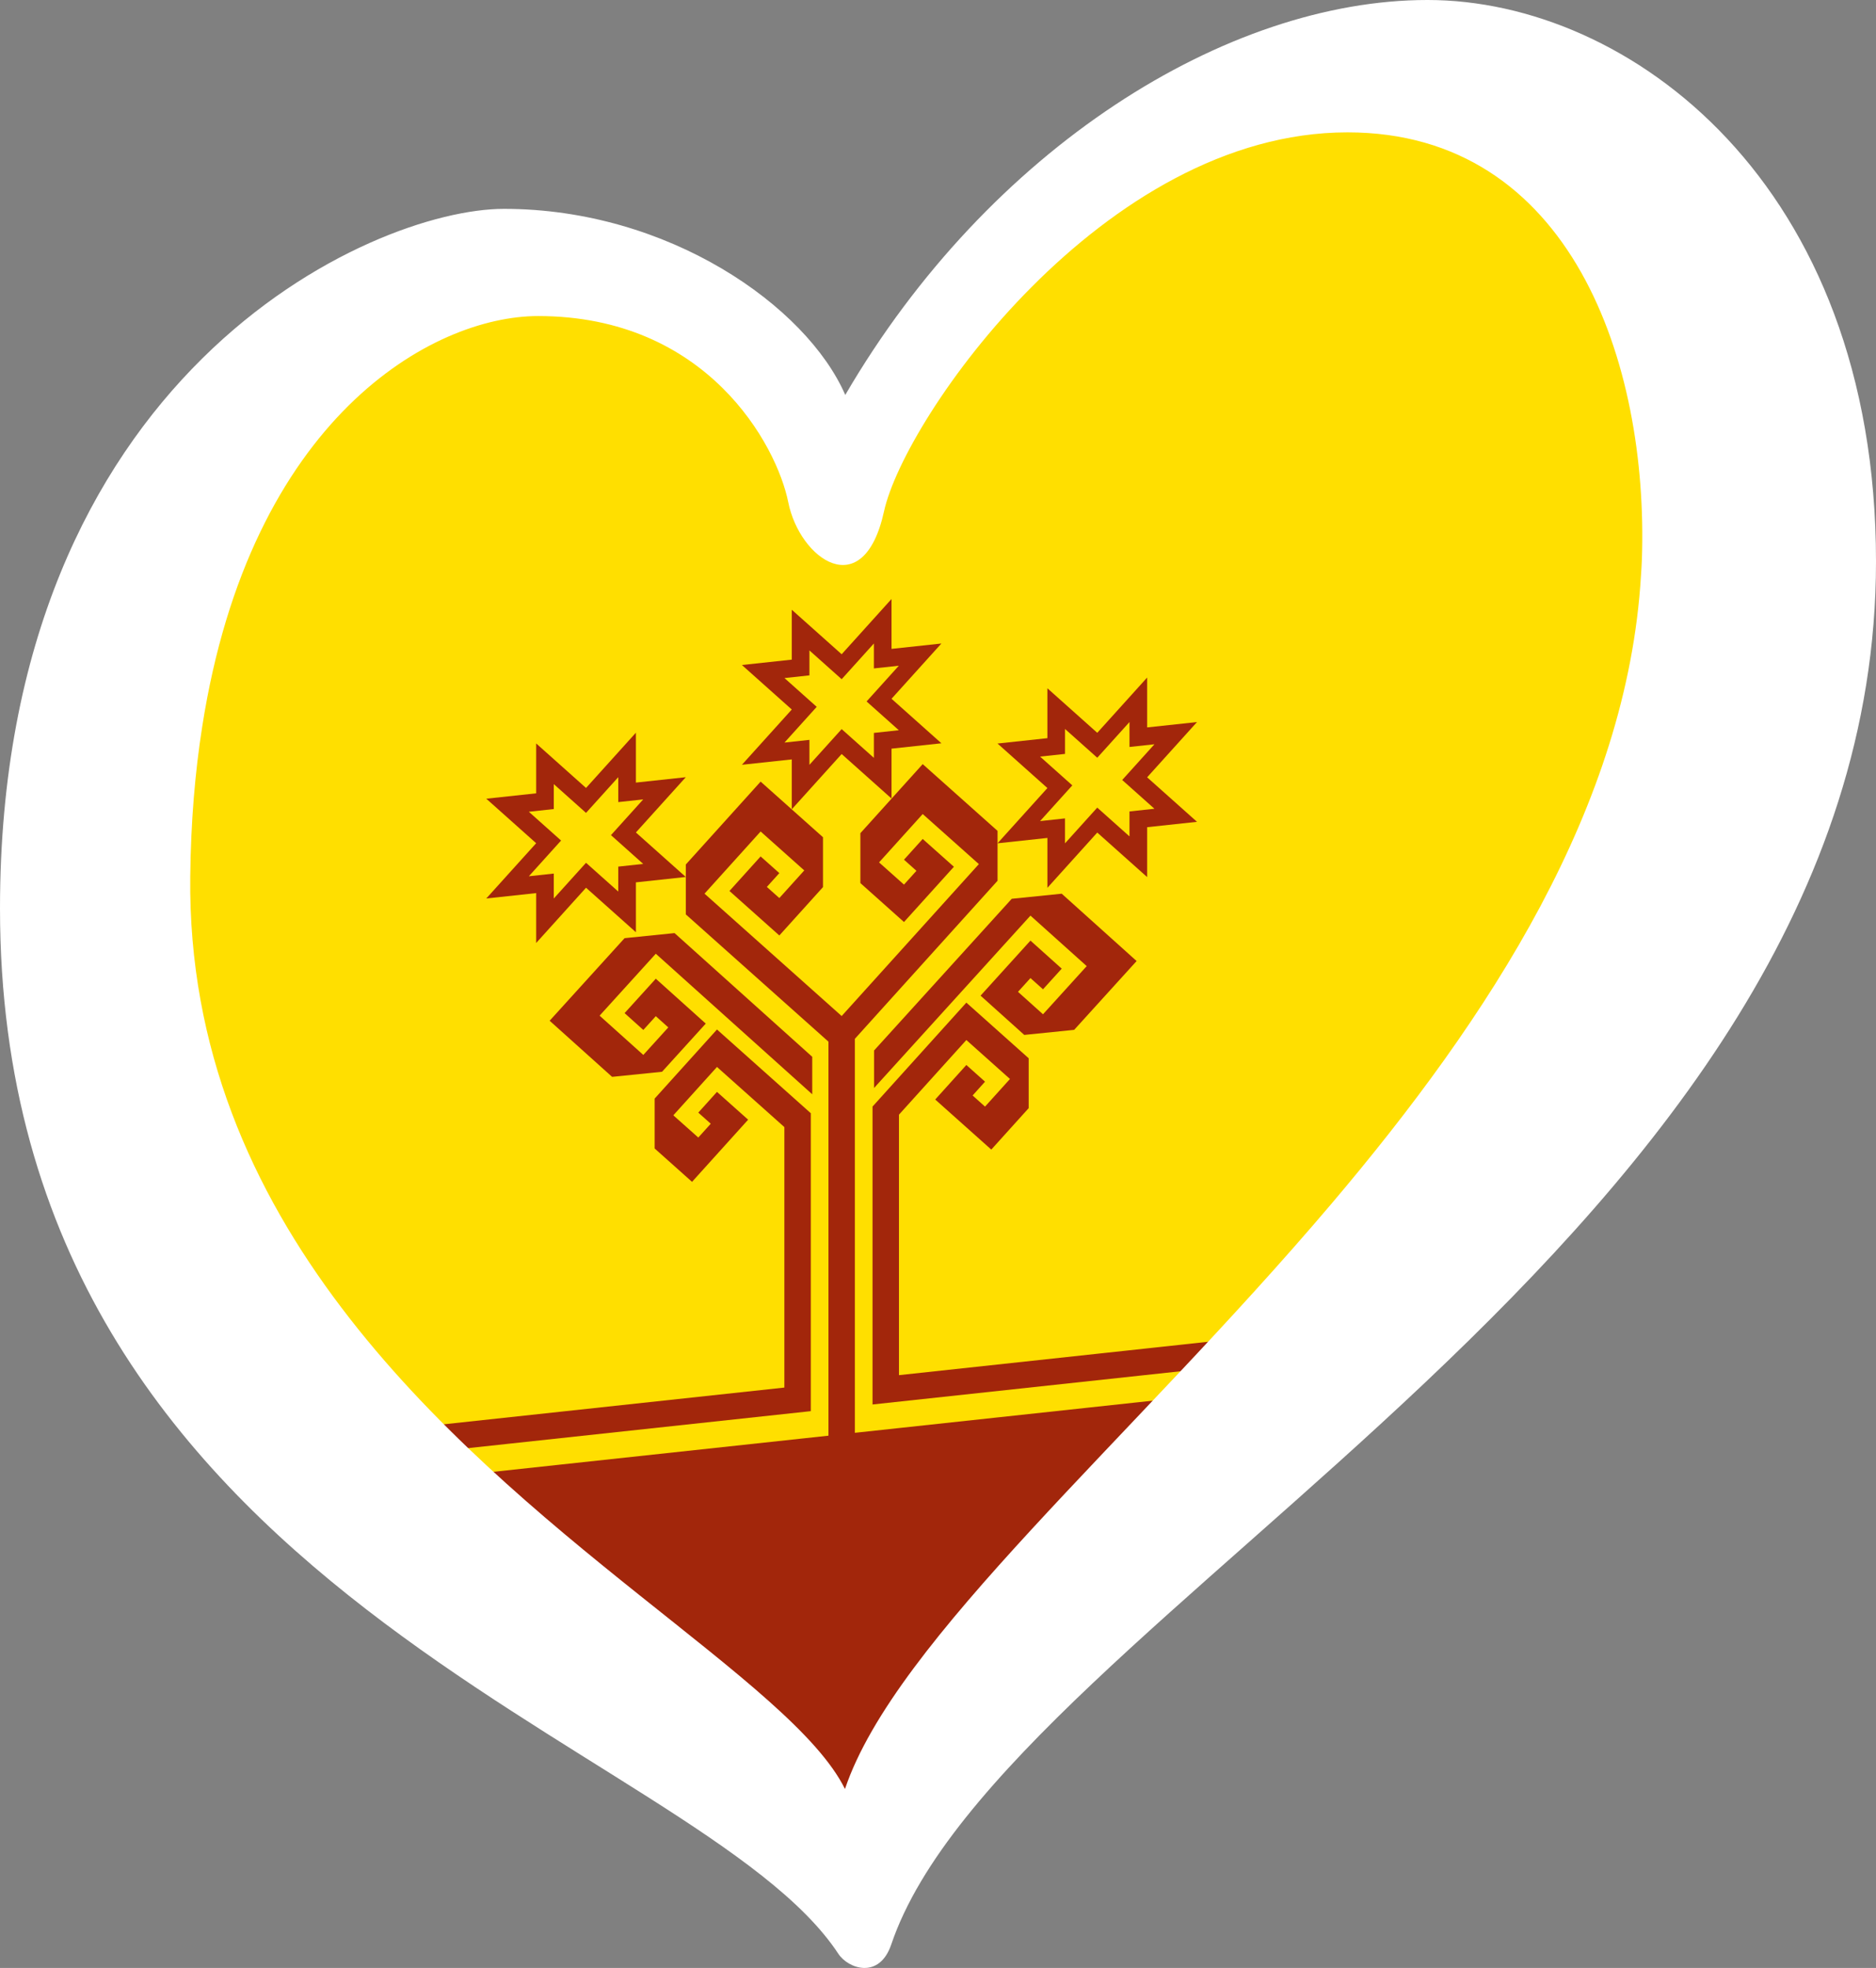 <?xml version="1.0" encoding="UTF-8" standalone="no"?>
<svg
   clip-rule="evenodd"
   fill-rule="evenodd"
   viewBox="0 0 125.33 131.443"
   version="1.1"
   id="svg20"
   sodipodi:docname="EuroChuvashia_white.svg"
   width="125.33"
   height="131.443"
   inkscape:version="1.1 (c68e22c387, 2021-05-23)"
   xmlns:inkscape="http://www.inkscape.org/namespaces/inkscape"
   xmlns:sodipodi="http://sodipodi.sourceforge.net/DTD/sodipodi-0.dtd"
   xmlns="http://www.w3.org/2000/svg"
   xmlns:svg="http://www.w3.org/2000/svg">
  <rect x="0" y="0" width="125.33" height="131.443" fill="#808080" stroke="none"/>
  <defs
     id="defs24" />
  <sodipodi:namedview
     id="namedview22"
     pagecolor="#ffffff"
     bordercolor="#666666"
     borderopacity="1.0"
     inkscape:pageshadow="2"
     inkscape:pageopacity="0.0"
     inkscape:pagecheckerboard="0"
     showgrid="false"
     inkscape:zoom="6.0727751"
     inkscape:cx="59.692644"
     inkscape:cy="53.435208"
     inkscape:window-width="1920"
     inkscape:window-height="1017"
     inkscape:window-x="-8"
     inkscape:window-y="-8"
     inkscape:window-maximized="1"
     inkscape:current-layer="g8" />
  <g
     id="g8">
    <path
       id="rect2"
       style="fill:#ffdf00;fill-opacity:1;stroke-width:0.073"
       d="m 87.561,3.57 c -0.174,0.04 -0.349,0.077 -0.523,0.117 -0.832,0.161 -0.945,0.178 -1.57,0.299 -0.212,0.045 -0.425,0.087 -0.637,0.131 -0.214,0.044 -0.427,0.09 -0.641,0.135 l -0.002,0.002 c -0.117,0.068 -0.193,0.109 -0.301,0.17 0.374,0.038 0.311,0.25 -0.219,0.123 -0.119,0.067 -0.273,0.155 -0.365,0.207 -1.288,1.142 -2.707,2.122 -4.094,3.137 -0.738,0.54 -1.428,1.155 -2.223,1.607 -1.902,1.082 -3.082,1.623 -4.285,2.098 -0.056,0.043 -0.086,0.063 -0.143,0.107 -0.425,0.333 -0.836,0.684 -1.256,1.023 -1.285,1.539 -2.668,2.977 -4.242,4.248 -2.065,1.578 -2.866,2.165 -4.219,3.062 0.007,0.126 0.025,0.252 0.027,0.379 0.024,1.216 -0.171,2.215 -0.582,3.035 -0.125,0.816 -0.338,1.647 -0.809,2.031 -0.74,0.605 -1.377,1.101 -1.996,1.475 -0.344,0.324 -0.705,0.625 -1.123,0.838 -2.03,1.031 -3.625,0.447 -5.07,-0.881 -0.548,-0.209 -1.023,-0.597 -1.396,-1.234 -0.122,0.683 -0.364,-0.051 -0.572,-1.045 -0.038,-0.052 -0.077,-0.099 -0.115,-0.152 -0.151,-0.209 -0.19,-0.45 -0.189,-0.703 l -1.055,0.051 c -0.644,-0.097 -0.279,-1.272 -0.418,-1.908 0.002,-0.643 0.002,-0.966 0.014,-1.314 -0.129,-0.074 -0.121,-0.072 -0.307,-0.178 -0.299,-0.17 -0.611,-0.319 -0.898,-0.508 -1.429,-0.941 -4.168,-2.849 -5.65,-3.951 -0.253,-0.188 -0.5,-0.385 -0.75,-0.578 -0.268,-0.016 -0.536,-0.021 -0.803,-0.047 -0.1,-0.01 -0.229,0.006 -0.348,0.014 -0.707,0.167 -1.303,0.316 -2.307,0.547 -1.386,0.319 -2.776,0.622 -4.164,0.93 -0.062,0.022 -0.123,0.046 -0.186,0.068 -4.797,1.712 -8.794,3.093 -12.949,4.52 -1.141,0.52 -2.279,1.047 -3.424,1.559 -0.944,0.422 -1.926,0.756 -2.869,1.182 -0.492,0.21 -0.818,0.312 -1.094,0.416 -0.065,0.117 -0.131,0.233 -0.193,0.352 0.109,1.456 -0.747,3.963 -0.912,4.551 -0.555,1.508 -1.062,3.032 -1.664,4.521 -0.495,1.226 -1.191,2.797 -1.924,4.412 -0.363,1 -0.346,0.998 -1.551,4.318 -0.812,2.237 -1.556,4.499 -2.441,6.707 -0.251,0.625 -0.522,1.241 -0.785,1.861 0.062,0.736 0.132,1.412 0.186,2.256 0.252,3.935 0.469,7.881 0.414,11.824 -0.008,0.585 -0.476,6.126 -0.91,11.197 0.179,0.283 0.36,0.565 0.539,0.848 0.458,0.697 0.922,1.391 1.379,2.09 0.172,0.222 0.484,0.627 0.596,0.771 4.25,5.564 8.196,11.351 12.375,16.967 1.429,1.921 2.888,3.82 4.334,5.729 6.279,-0.124 12.561,-0.216 18.84,-0.371 3.423,-0.458 4.962,-0.624 9.803,-1.158 15.24,-1.65 6.762,-0.735 12.619,-1.346 0.765,-0.161 0.716,-0.145 1.729,-0.357 2.139,-0.45 4.255,-1.007 6.402,-1.412 0.443,-0.084 4.088,-0.717 6.793,-1.025 0.748,-0.397 1.622,-0.891 5.137,-2.822 1.305,-0.74 2.567,-1.563 3.916,-2.221 0.618,-0.301 0.907,-0.426 1.41,-0.666 2.018,-2.499 4.046,-4.989 6.068,-7.484 1.055,-1.302 2.028,-2.677 3.166,-3.908 0.166,-0.18 0.341,-0.342 0.508,-0.52 2.844,-3.531 3.204,-4.033 6.932,-8.197 0.254,-0.284 0.51,-0.566 0.762,-0.852 0.401,-0.693 0.766,-1.299 1.029,-1.688 0.334,-0.493 0.745,-0.928 1.117,-1.393 0.018,0.007 0.037,0.012 0.055,0.02 1.868,-2.697 3.728,-5.397 5.596,-8.094 V 16.264 c -0.271,-0.214 -0.491,-0.383 -0.695,-0.535 -0.11,-0.072 -0.204,-0.121 -0.336,-0.211 -0.392,-0.194 -0.786,-0.382 -1.17,-0.59 C 109.313,12.971 105.793,10.844 102.256,8.75 101.208,8.058 100.137,7.411 99.066,6.758 98.232,6.434 96.083,5.577 95.498,5.141 c -0.001,-0.001 -0.002,-0.003 -0.004,-0.004 -0.088,-0.015 -0.209,-0.045 -0.271,-0.053 -0.19,-0.023 -0.381,-0.026 -0.572,-0.031 -0.075,-0.002 -0.15,0.019 -0.225,0.008 C 92.143,4.706 92.578,4.781 90.775,4.312 90.504,4.249 88.877,3.873 87.561,3.57 Z M 51.32,24.635 c 0.083,0.113 0.167,0.218 0.25,0.328 C 51.44,24.577 51.361,24.174 51.301,23.766 l -0.135,0.008 c 0.052,0.307 0.09,0.553 0.154,0.861 z m 0.25,0.328 c 0.027,0.079 0.041,0.163 0.074,0.24 0.075,0.177 0.161,0.328 0.248,0.477 0.015,-0.081 0.032,-0.107 0.043,-0.232 -0.123,-0.155 -0.243,-0.322 -0.365,-0.484 z M 83.668,4.547 c 0.071,-0.04 0.14,-0.079 0.219,-0.123 -0.126,-0.013 -0.256,-0.027 -0.494,0.029 0.099,0.038 0.195,0.074 0.275,0.094 z M 62.566,20.219 c -0.163,0.107 -0.328,0.219 -0.521,0.344 3.11e-4,0.435 -5.09e-4,0.87 -0.01,1.305 0.136,0.088 0.268,0.184 0.404,0.27 0.009,-0.092 0.032,-0.295 0.041,-0.357 0.007,0.125 -0.014,0.246 -0.021,0.369 0.042,0.027 0.082,0.058 0.125,0.084 0.009,-0.535 0.048,-1.278 -0.018,-2.014 z m -0.107,1.93 c -0.006,-0.004 -0.013,-0.008 -0.02,-0.012 -0.015,0.158 -0.051,0.394 -0.072,0.615 0.05,-0.198 0.079,-0.399 0.092,-0.604 z m -0.928,2.373 c -0.261,0.243 -0.562,0.456 -0.912,0.633 -0.041,0.089 -0.084,0.177 -0.123,0.27 0.069,-0.018 0.144,-0.039 0.172,-0.021 0.297,-0.185 0.585,-0.479 0.863,-0.881 z M 61.074,25.438 c -0.007,-7.98e-4 -0.032,0.013 -0.076,0.045 -0.203,0.146 -0.371,0.336 -0.549,0.514 -0.044,0.067 -0.059,0.091 -0.084,0.129 -0.119,0.109 -0.237,0.22 -0.354,0.332 l 0.102,-0.012 c 0.258,-0.281 1.013,-1.002 0.961,-1.008 z m 26.604,68.773 c -0.216,-0.045 -0.542,0.545 -0.777,0.811 0.117,-0.122 0.232,-0.24 0.346,-0.357 0.071,-0.087 0.133,-0.182 0.211,-0.264 0.071,-0.074 0.149,-0.122 0.221,-0.189 z" />
    <path
       d="m 73.305,48.945 3.332,-3.691 v 3.332 l 3.332,-0.359 -3.332,3.691 3.332,2.973 -3.332,0.359 v 3.331 l -3.332,-2.973 -3.331,3.691 v -3.332 l -3.332,0.359 3.332,-3.691 -3.332,-2.973 3.331,-0.359 v -3.332 z m -2.154,1.41 v -1.666 l 2.154,1.922 2.154,-2.386 v 1.666 l 1.666,-0.18 -2.154,2.386 2.153,1.921 -1.666,0.18 v 1.666 l -2.154,-1.922 -2.154,2.386 v -1.666 l -1.666,0.18 2.154,-2.386 -2.154,-1.922 z"
       fill="#a2260b"
       id="path4"
       style="stroke-width:0.059" />
    <path
       d="m 39.151,52.629 3.332,-3.691 v 3.332 l 3.332,-0.359 -3.332,3.691 3.332,2.973 -3.332,0.359 5.92e-4,3.332 -3.332,-2.973 -3.332,3.691 v -3.332 l -3.332,0.359 3.332,-3.691 -3.332,-2.973 3.332,-0.359 V 49.656 Z M 36.997,54.038 v -1.666 l 2.154,1.922 2.154,-2.386 v 1.666 l 1.666,-0.18 -2.154,2.386 2.153,1.922 -1.666,0.18 v 1.666 l -2.153,-1.921 -2.155,2.386 v -1.666 l -1.665,0.18 2.153,-2.386 -2.154,-1.922 z"
       fill="#a2260b"
       id="path6"
       style="stroke-width:0.059" />
    <path
       d="m 56.229,43.699 3.331,-3.691 5.93e-4,3.332 3.331,-0.359 -3.331,3.691 3.332,2.973 -3.332,0.359 v 3.332 l -3.332,-2.973 -3.332,3.691 v -3.332 l -3.331,0.359 3.331,-3.691 -3.332,-2.973 3.332,-0.359 v -3.332 z m -2.154,1.41 v -1.666 l 2.154,1.922 2.153,-2.386 v 1.666 l 1.666,-0.18 -2.154,2.386 2.154,1.922 -1.666,0.18 v 1.666 l -2.153,-1.921 -2.154,2.386 V 49.417 l -1.666,0.18 2.153,-2.386 -2.154,-1.922 z"
       fill="#a2260b"
       id="path8"
       style="stroke-width:0.059" />
    <path
       id="polygon10"
       style="fill:#a2260b;fill-opacity:1;stroke-width:0.059"
       transform="translate(-13.56,-10.504)"
       d="m 78.119,77.471 -6.268,6.943 V 104.312 l 31.656,-3.414 c 0.165,-0.157 0.329,-0.314 0.504,-0.479 0.103,-0.09 0.389,-0.382 0.309,-0.271 -0.193,0.265 -0.448,0.492 -0.676,0.734 l 1.512,-0.162 c 0.037,-0.072 0.075,-0.144 0.111,-0.217 -0.338,0.048 -0.67,0.078 -0.979,0.049 -0.24,-0.023 0.435,-0.211 0.635,-0.346 0.308,-0.207 0.515,-0.356 0.77,-0.531 0.149,-0.281 0.306,-0.558 0.465,-0.832 L 73.617,102.353 V 84.955 l 4.502,-4.986 2.914,2.602 -1.666,1.846 -0.83,-0.744 0.83,-0.922 -1.248,-1.115 -2.08,2.307 3.746,3.344 2.498,-2.768 v -3.332 z" />
    <path
       id="polygon12"
       style="fill:#a2260b;fill-opacity:1;stroke-width:0.059"
       transform="translate(-13.56,-10.504)"
       d="m 61.459,79.266 -4.164,4.615 v 3.332 l 2.498,2.229 3.748,-4.152 -2.082,-1.857 -1.248,1.385 0.832,0.742 -0.832,0.922 -1.668,-1.484 2.916,-3.23 4.502,4.016 v 17.398 l -34.604,3.732 c 0.347,0.552 0.692,1.104 1.041,1.654 l 35.33,-3.811 V 84.859 Z" />
    <polygon
       points="738.38,561.12 667.66,490.41 752.52,405.56 809.09,405.56 965,561.47 965,603.9 787.87,426.77 724.23,490.41 773.73,539.91 802.01,511.62 787.87,497.48 773.73,511.62 752.52,490.41 787.87,455.05 844.44,511.62 794.94,561.12 "
       fill="#a2260b"
       id="polygon14"
       transform="matrix(0.059,-0.006,0,0.059,-2.672,43.249)" />
    <polygon
       points="1261.6,561.12 1332.3,490.41 1247.5,405.56 1190.9,405.56 1035,561.47 1035,603.9 1212.1,426.77 1275.8,490.41 1226.3,539.91 1198,511.62 1212.1,497.48 1226.3,511.62 1247.5,490.41 1212.1,455.05 1155.6,511.62 1205.1,561.12 "
       fill="#a2260b"
       id="polygon16"
       transform="matrix(0.059,-0.006,0,0.059,-2.672,43.249)" />
    <path
       id="polygon18"
       style="fill:#a2260b;fill-opacity:1;stroke-width:0.059"
       transform="translate(-13.56,-10.504)"
       d="m 75.203,61.541 -4.164,4.613 v 3.332 l 2.914,2.602 3.334,-3.691 -2.084,-1.857 -1.25,1.385 0.832,0.742 -0.832,0.922 -1.666,-1.484 2.916,-3.23 3.752,3.344 L 69.789,78.367 60.627,70.193 64.375,66.041 67.291,68.641 65.625,70.486 64.791,69.744 65.625,68.82 64.375,67.707 62.293,70.014 65.625,72.986 68.541,69.756 V 66.424 L 64.375,62.709 l -4.998,5.537 v 3.332 l 9.529,8.5 v 26.318 l -30.139,3.25 c 0.245,0.333 0.502,0.7 0.795,1.133 0.025,0.045 0.04,0.074 0.064,0.117 0.129,0.144 0.255,0.291 0.387,0.432 2.952,3.214 5.982,6.358 8.9,9.604 0.453,0.503 0.9,1.012 1.332,1.533 0.166,0.2 0.341,0.397 0.473,0.619 l 4.072,-0.439 c 0.687,0.493 1.196,0.861 1.797,1.289 0.319,-0.352 0.646,-0.725 0.988,-1.135 0.434,0.385 0.893,0.742 1.305,1.15 0.037,-0.105 0.058,-0.075 0.115,0.107 0.022,0.023 0.047,0.041 0.068,0.064 0.452,0.492 0.809,1.067 1.201,1.607 0.256,0.352 0.506,0.708 0.76,1.061 0.232,0.246 0.464,0.491 0.691,0.74 0.065,0.1 0.13,0.2 0.193,0.301 0.96,0.741 2.044,1.591 3.547,2.799 0.594,0.477 2.876,2.261 3.826,3.686 l 3.236,-0.33 c 1.763,-1.974 2.775,-2.732 4.779,-4.91 1.148,-1.247 2.236,-2.548 3.354,-3.822 2.552,-3.069 2.337,-2.713 4.521,-5.885 l 2,-0.215 c 0.525,-0.479 1.065,-0.939 1.615,-1.389 0.914,-0.746 1.832,-1.488 2.777,-2.193 0.358,-0.267 0.727,-0.522 1.1,-0.77 h 0.002 c 1.841,-2.156 2.589,-2.835 4.502,-4.725 1.062,-1.165 2.133,-2.323 3.188,-3.496 0.808,-0.899 1.532,-1.875 2.398,-2.719 0.54,-0.526 0.919,-0.873 1.334,-1.26 l -33.416,3.604 V 79.889 L 80.203,69.332 V 66 Z M 59.434,124.838 c 0.109,0.137 0.239,0.286 0.402,0.445 0.027,0.027 0.073,0.103 0.092,0.07 0.011,-0.018 -0.266,-0.291 -0.494,-0.516 z m 6.07,8.211 c 0.386,0.557 0.737,1.055 1.096,1.539 l 0.676,-0.068 c -0.047,-0.181 -0.125,-0.436 -0.156,-0.584 -0.099,-0.461 -1.255,-0.773 -1.615,-0.887 z" />
    <path
       d="M 95.36,0 C 81.94,0 66.07,9.91 56.47,26.38 53.88,20.43 44.64,13.95 33.67,13.95 24.83,13.95 0,25 0,60.68 c 0,46.05 46.59,55.51 56.01,69.82 0.65,0.99 2.73,1.73 3.53,-0.62 C 67.05,107.7 125.33,82.64 125.33,37.51 125.33,12.2 108.8,0 95.38,0 Z m 14.33,37.36 c -0.01,0.36 -0.04,0.72 -0.06,1.07 C 108.71,53.87 99.51,67.95 88.96,80.39 75.48,96.28 59.81,109.51 56.45,119.49 52.87,112.25 34.58,102.88 22.81,87.34 16.86,79.49 12.58,70.07 12.71,58.55 12.75,54.89 13.03,51.57 13.51,48.53 16.73,27.9 28.9,21.11 35.95,21.11 c 11.28,0 15.94,8.61 16.71,12.43 0.76,3.81 5.03,6.86 6.4,0.61 1.37,-6.25 14.65,-25.31 30.96,-25.31 14.94,0 20.12,15.41 19.67,28.52 z"
       id="path4-6"
       style="fill:#ffffff" />
  </g>
</svg>
